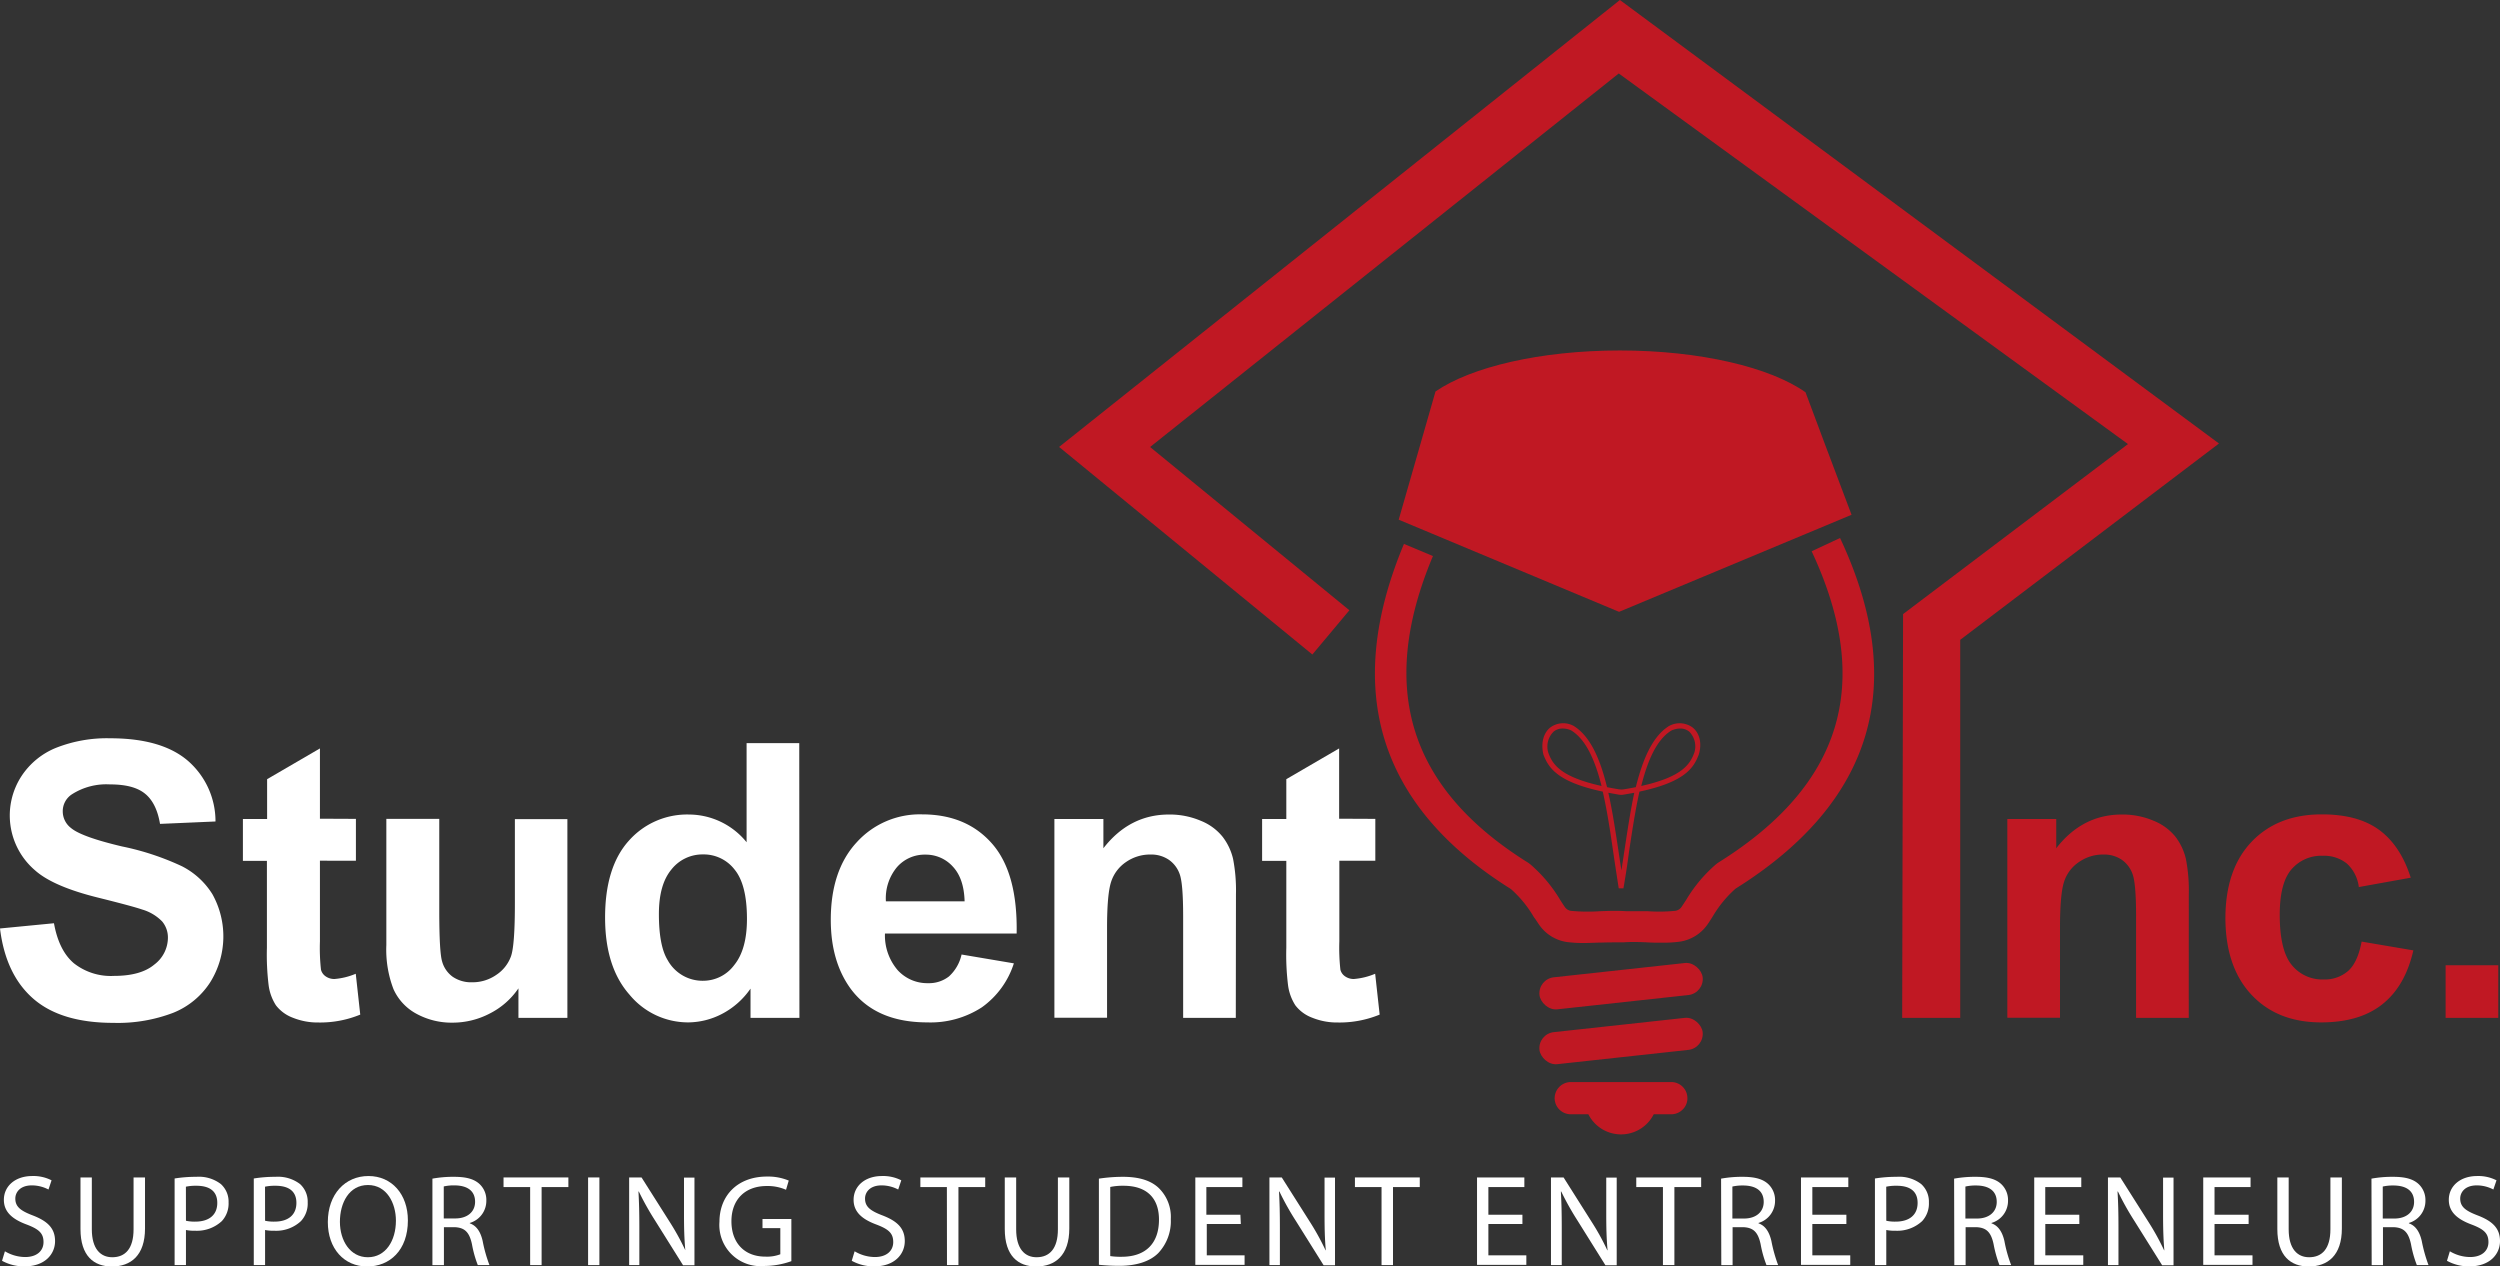 <svg xmlns="http://www.w3.org/2000/svg" viewBox="0 0 478.07 242.19"><rect x="0" y="0" width="478.07" height="242.19" fill="#333333" stroke="none"/><defs><style>.cls-1{fill:#fff;}.cls-2{fill:#c01823;}</style></defs><g id="Layer_2" data-name="Layer 2"><g id="Layer_1-2" data-name="Layer 1"><path class="cls-1" d="M0,177.55l10.32-1c.62,3.46,1.88,6,3.78,7.63a11.41,11.41,0,0,0,7.69,2.44c3.41,0,6-.72,7.72-2.17a6.46,6.46,0,0,0,2.6-5.07,4.78,4.78,0,0,0-1.1-3.17,8.76,8.76,0,0,0-3.81-2.28c-1.24-.43-4.08-1.19-8.49-2.29q-8.54-2.12-12-5.2a13.79,13.79,0,0,1-2.57-18.07A14.31,14.31,0,0,1,10.73,143a26.46,26.46,0,0,1,10.34-1.82q9.88,0,14.89,4.33a15.33,15.33,0,0,1,5.25,11.58l-10.61.46c-.45-2.7-1.43-4.64-2.92-5.82S24,150,21,150a12.19,12.19,0,0,0-7.24,1.89A3.84,3.84,0,0,0,12,155.16a4,4,0,0,0,1.58,3.18q2,1.69,9.74,3.52a51.08,51.08,0,0,1,11.45,3.78A14.71,14.71,0,0,1,40.62,171a16.58,16.58,0,0,1-.41,16.82,15.07,15.07,0,0,1-7.1,5.86,29.73,29.73,0,0,1-11.43,1.92q-10,0-15.3-4.61T0,177.55Z"/><path class="cls-1" d="M68.06,156.59v8H61.18V180a38.09,38.09,0,0,0,.2,5.43,2.18,2.18,0,0,0,.89,1.27,2.84,2.84,0,0,0,1.71.51,13.22,13.22,0,0,0,4.05-1l.86,7.81a20.14,20.14,0,0,1-8,1.51,12.64,12.64,0,0,1-4.91-.92,7.27,7.27,0,0,1-3.21-2.36,9.34,9.34,0,0,1-1.41-3.93,48.1,48.1,0,0,1-.32-7.09V164.62H46.45v-8h4.63V149l10.1-5.88v13.44Z"/><path class="cls-1" d="M99.14,194.64V189a14.59,14.59,0,0,1-5.46,4.8,15.34,15.34,0,0,1-7.15,1.76,14,14,0,0,1-6.88-1.69,10,10,0,0,1-4.41-4.73,21.08,21.08,0,0,1-1.36-8.42V156.59H84v17.49c0,5.35.18,8.63.56,9.83a5.37,5.37,0,0,0,2,2.87,6.26,6.26,0,0,0,3.73,1.06,7.94,7.94,0,0,0,4.62-1.42,7.16,7.16,0,0,0,2.79-3.51q.77-2.1.76-10.27v-16H108.5v38Z"/><path class="cls-1" d="M152.87,194.64h-9.35v-5.59a15.05,15.05,0,0,1-5.5,4.86,14.16,14.16,0,0,1-6.4,1.6,14.51,14.51,0,0,1-11.23-5.29q-4.68-5.28-4.68-14.75,0-9.67,4.55-14.71a14.87,14.87,0,0,1,11.51-5,14.24,14.24,0,0,1,11,5.3V142.11h10.07ZM126,174.79q0,6.09,1.68,8.82a7.61,7.61,0,0,0,6.81,3.94,7.4,7.4,0,0,0,5.91-3q2.44-3,2.44-8.83,0-6.56-2.37-9.44a7.45,7.45,0,0,0-6.05-2.89,7.55,7.55,0,0,0-6,2.85C126.8,168.18,126,171,126,174.79Z"/><path class="cls-1" d="M183.88,182.53l10,1.69a16.45,16.45,0,0,1-6.11,8.4,18,18,0,0,1-10.45,2.89q-9.93,0-14.69-6.49-3.76-5.21-3.76-13.12,0-9.45,4.94-14.81a16.27,16.27,0,0,1,12.51-5.36q8.49,0,13.4,5.61t4.69,17.18H169.23a10.18,10.18,0,0,0,2.43,7,7.64,7.64,0,0,0,5.81,2.49,6.19,6.19,0,0,0,4-1.29A8,8,0,0,0,183.88,182.53Zm.58-10.17c-.08-2.92-.83-5.13-2.26-6.65a6.92,6.92,0,0,0-5.23-2.28,7,7,0,0,0-5.45,2.4,9.29,9.29,0,0,0-2.11,6.53Z"/><path class="cls-1" d="M236.32,194.64H226.25V175.22c0-4.11-.21-6.76-.64-8a5.57,5.57,0,0,0-2.1-2.81,6,6,0,0,0-3.49-1,8.06,8.06,0,0,0-4.7,1.44,7.26,7.26,0,0,0-2.85,3.8c-.51,1.57-.77,4.49-.77,8.74v17.23H201.63v-38H211v5.59q5-6.45,12.54-6.45a15.11,15.11,0,0,1,6.09,1.2,10.17,10.17,0,0,1,4.17,3.06,11.05,11.05,0,0,1,2,4.23,31.58,31.58,0,0,1,.55,6.77Z"/><path class="cls-1" d="M263,156.59v8h-6.88V180a38.09,38.09,0,0,0,.2,5.43,2.18,2.18,0,0,0,.89,1.27,2.84,2.84,0,0,0,1.71.51,13.22,13.22,0,0,0,4.05-1l.86,7.81a20.14,20.14,0,0,1-8,1.51,12.6,12.6,0,0,1-4.91-.92,7.21,7.21,0,0,1-3.21-2.36,9.34,9.34,0,0,1-1.41-3.93,48.1,48.1,0,0,1-.32-7.09V164.62h-4.63v-8h4.63V149l10.1-5.88v13.44Z"/><path class="cls-1" d="M.94,239.28a7.65,7.65,0,0,0,3.88,1.1c2.21,0,3.5-1.17,3.5-2.86s-.89-2.46-3.15-3.33c-2.74-1-4.43-2.39-4.43-4.75,0-2.61,2.16-4.55,5.42-4.55a7.62,7.62,0,0,1,3.7.82l-.59,1.76a6.82,6.82,0,0,0-3.19-.79c-2.28,0-3.15,1.37-3.15,2.51,0,1.57,1,2.34,3.33,3.23,2.83,1.09,4.27,2.46,4.27,4.92s-1.91,4.83-5.86,4.83A8.75,8.75,0,0,1,.39,241.1Z"/><path class="cls-1" d="M17.56,225.16v9.92c0,3.75,1.67,5.34,3.91,5.34,2.48,0,4.07-1.64,4.07-5.34v-9.92h2.19v9.77c0,5.15-2.71,7.26-6.34,7.26-3.43,0-6-2-6-7.16v-9.87Z"/><path class="cls-1" d="M33.39,225.36a25.61,25.61,0,0,1,4.15-.32,6.9,6.9,0,0,1,4.7,1.39,4.51,4.51,0,0,1,1.47,3.51,4.94,4.94,0,0,1-1.29,3.57,7,7,0,0,1-5.13,1.84,7.62,7.62,0,0,1-1.73-.14v6.71H33.39Zm2.17,8.08a7.39,7.39,0,0,0,1.78.17c2.61,0,4.21-1.26,4.21-3.58s-1.57-3.28-4-3.28a8.87,8.87,0,0,0-2,.18Z"/><path class="cls-1" d="M48.53,225.36a25.51,25.51,0,0,1,4.15-.32,6.94,6.94,0,0,1,4.7,1.39,4.54,4.54,0,0,1,1.46,3.51,4.94,4.94,0,0,1-1.29,3.57,6.93,6.93,0,0,1-5.12,1.84,7.71,7.71,0,0,1-1.74-.14v6.71H48.53Zm2.16,8.08a7.48,7.48,0,0,0,1.79.17c2.61,0,4.2-1.26,4.2-3.58s-1.57-3.28-4-3.28a8.91,8.91,0,0,0-2,.18Z"/><path class="cls-1" d="M78,233.37c0,5.76-3.51,8.82-7.78,8.82-4.43,0-7.53-3.43-7.53-8.5,0-5.32,3.3-8.8,7.77-8.8S78,228.39,78,233.37Zm-13,.27c0,3.58,1.94,6.78,5.34,6.78s5.37-3.15,5.37-7c0-3.33-1.74-6.81-5.34-6.81S65,230,65,233.64Z"/><path class="cls-1" d="M82.69,225.39a22,22,0,0,1,4.15-.35c2.32,0,3.81.42,4.85,1.37A4.15,4.15,0,0,1,93,229.59a4.39,4.39,0,0,1-3.16,4.27v.08c1.29.44,2.07,1.64,2.46,3.38a26.88,26.88,0,0,0,1.3,4.6H91.37a21.24,21.24,0,0,1-1.12-4c-.5-2.31-1.39-3.18-3.36-3.25h-2v7.26H82.69ZM84.86,233h2.21c2.31,0,3.78-1.27,3.78-3.18,0-2.17-1.57-3.11-3.86-3.14a8.74,8.74,0,0,0-2.13.2Z"/><path class="cls-1" d="M101.38,227H96.29v-1.84h12.4V227h-5.12v14.92h-2.19Z"/><path class="cls-1" d="M114.62,225.16v16.76h-2.16V225.16Z"/><path class="cls-1" d="M120.31,241.92V225.16h2.37l5.37,8.48a47,47,0,0,1,3,5.44l0,0c-.2-2.24-.25-4.28-.25-6.89v-7h2v16.76h-2.18l-5.32-8.5a54,54,0,0,1-3.14-5.6l-.07,0c.12,2.11.17,4.12.17,6.91v7.16Z"/><path class="cls-1" d="M151.33,241.17a15.53,15.53,0,0,1-5.14.92,7.87,7.87,0,0,1-8.61-8.45c0-5,3.46-8.65,9.08-8.65a10.28,10.28,0,0,1,4.17.77l-.52,1.76a8.77,8.77,0,0,0-3.7-.72c-4.08,0-6.74,2.54-6.74,6.74s2.56,6.76,6.46,6.76a7.05,7.05,0,0,0,2.89-.45v-5h-3.41v-1.74h5.52Z"/><path class="cls-1" d="M163.43,239.28a7.62,7.62,0,0,0,3.88,1.1c2.21,0,3.5-1.17,3.5-2.86s-.89-2.46-3.16-3.33c-2.73-1-4.42-2.39-4.42-4.75,0-2.61,2.16-4.55,5.42-4.55a7.62,7.62,0,0,1,3.7.82l-.59,1.76a6.82,6.82,0,0,0-3.19-.79c-2.28,0-3.15,1.37-3.15,2.51,0,1.57,1,2.34,3.33,3.23,2.83,1.09,4.27,2.46,4.27,4.92s-1.91,4.83-5.86,4.83a8.75,8.75,0,0,1-4.28-1.07Z"/><path class="cls-1" d="M181.07,227H176v-1.84h12.4V227h-5.12v14.92h-2.19Z"/><path class="cls-1" d="M194.32,225.16v9.92c0,3.75,1.66,5.34,3.9,5.34,2.48,0,4.08-1.64,4.08-5.34v-9.92h2.18v9.77c0,5.15-2.71,7.26-6.34,7.26-3.43,0-6-2-6-7.16v-9.87Z"/><path class="cls-1" d="M210.14,225.39a30.91,30.91,0,0,1,4.6-.35c3.11,0,5.32.72,6.79,2.09a7.7,7.7,0,0,1,2.36,6,8.87,8.87,0,0,1-2.41,6.51c-1.57,1.57-4.15,2.42-7.41,2.42a36.08,36.08,0,0,1-3.93-.2Zm2.17,14.81a13.39,13.39,0,0,0,2.18.13c4.63,0,7.14-2.59,7.14-7.11,0-4-2.21-6.47-6.79-6.47a11.74,11.74,0,0,0-2.53.23Z"/><path class="cls-1" d="M237.28,234.06h-6.51v6H238v1.82h-9.42V225.16h9V227h-6.89v5.29h6.51Z"/><path class="cls-1" d="M242.75,241.92V225.16h2.36l5.37,8.48a47,47,0,0,1,3,5.44l.05,0c-.2-2.24-.24-4.28-.24-6.89v-7h2v16.76h-2.18l-5.32-8.5a52.05,52.05,0,0,1-3.13-5.6l-.08,0c.12,2.11.17,4.12.17,6.91v7.16Z"/><path class="cls-1" d="M264.19,227H259.1v-1.84h12.4V227h-5.12v14.92h-2.19Z"/><path class="cls-1" d="M291.13,234.06h-6.51v6h7.26v1.82h-9.43V225.16h9.05V227h-6.88v5.29h6.51Z"/><path class="cls-1" d="M296.59,241.92V225.16H299l5.36,8.48a45.7,45.7,0,0,1,3,5.44l.05,0c-.2-2.24-.25-4.28-.25-6.89v-7h2v16.76H307l-5.31-8.5a54,54,0,0,1-3.14-5.6l-.07,0c.12,2.11.17,4.12.17,6.91v7.16Z"/><path class="cls-1" d="M318,227h-5.1v-1.84h12.41V227h-5.12v14.92H318Z"/><path class="cls-1" d="M329.12,225.39a22,22,0,0,1,4.15-.35c2.31,0,3.81.42,4.85,1.37a4.18,4.18,0,0,1,1.32,3.18,4.4,4.4,0,0,1-3.16,4.27v.08c1.29.44,2.06,1.64,2.46,3.38a28.22,28.22,0,0,0,1.29,4.6H337.8a21.24,21.24,0,0,1-1.12-4c-.5-2.31-1.39-3.18-3.36-3.25h-2v7.26h-2.16Zm2.16,7.63h2.22c2.31,0,3.77-1.27,3.77-3.18,0-2.17-1.56-3.11-3.85-3.14a8.91,8.91,0,0,0-2.14.2Z"/><path class="cls-1" d="M353.08,234.06h-6.51v6h7.25v1.82H344.4V225.16h9.05V227h-6.88v5.29h6.51Z"/><path class="cls-1" d="M358.54,225.36a25.61,25.61,0,0,1,4.15-.32,6.9,6.9,0,0,1,4.7,1.39,4.51,4.51,0,0,1,1.47,3.51,4.94,4.94,0,0,1-1.29,3.57,7,7,0,0,1-5.12,1.84,7.66,7.66,0,0,1-1.74-.14v6.71h-2.17Zm2.17,8.08a7.39,7.39,0,0,0,1.78.17c2.61,0,4.21-1.26,4.21-3.58s-1.57-3.28-4-3.28a8.87,8.87,0,0,0-2,.18Z"/><path class="cls-1" d="M373.68,225.39a22,22,0,0,1,4.15-.35c2.31,0,3.8.42,4.84,1.37a4.15,4.15,0,0,1,1.32,3.18,4.39,4.39,0,0,1-3.16,4.27v.08c1.3.44,2.07,1.64,2.47,3.38a26.24,26.24,0,0,0,1.29,4.6h-2.24a23,23,0,0,1-1.12-4c-.49-2.31-1.39-3.18-3.35-3.25h-2v7.26h-2.16Zm2.16,7.63h2.21c2.31,0,3.78-1.27,3.78-3.18,0-2.17-1.57-3.11-3.85-3.14a8.85,8.85,0,0,0-2.14.2Z"/><path class="cls-1" d="M397.63,234.06h-6.51v6h7.26v1.82H389V225.16H398V227h-6.89v5.29h6.51Z"/><path class="cls-1" d="M403.1,241.92V225.16h2.36l5.37,8.48a47,47,0,0,1,3,5.44l.05,0c-.19-2.24-.24-4.28-.24-6.89v-7h2v16.76h-2.18l-5.32-8.5a52.05,52.05,0,0,1-3.13-5.6l-.08,0c.13,2.11.18,4.12.18,6.91v7.16Z"/><path class="cls-1" d="M430,234.06h-6.52v6h7.26v1.82h-9.42V225.16h9.05V227h-6.89v5.29H430Z"/><path class="cls-1" d="M437.66,225.16v9.92c0,3.75,1.67,5.34,3.91,5.34,2.48,0,4.07-1.64,4.07-5.34v-9.92h2.19v9.77c0,5.15-2.71,7.26-6.34,7.26-3.43,0-6-2-6-7.16v-9.87Z"/><path class="cls-1" d="M453.49,225.39a22,22,0,0,1,4.15-.35c2.31,0,3.81.42,4.85,1.37a4.18,4.18,0,0,1,1.32,3.18,4.39,4.39,0,0,1-3.16,4.27v.08c1.29.44,2.06,1.64,2.46,3.38a28.22,28.22,0,0,0,1.29,4.6h-2.23a21.24,21.24,0,0,1-1.12-4c-.5-2.31-1.39-3.18-3.36-3.25h-2v7.26h-2.16Zm2.16,7.63h2.22c2.31,0,3.77-1.27,3.77-3.18,0-2.17-1.56-3.11-3.85-3.14a8.91,8.91,0,0,0-2.14.2Z"/><path class="cls-1" d="M468.48,239.28a7.61,7.61,0,0,0,3.87,1.1c2.22,0,3.51-1.17,3.51-2.86s-.9-2.46-3.16-3.33c-2.73-1-4.42-2.39-4.42-4.75,0-2.61,2.16-4.55,5.42-4.55a7.65,7.65,0,0,1,3.7.82l-.6,1.76a6.74,6.74,0,0,0-3.18-.79c-2.29,0-3.16,1.37-3.16,2.51,0,1.57,1,2.34,3.33,3.23,2.84,1.09,4.28,2.46,4.28,4.92s-1.91,4.83-5.87,4.83a8.71,8.71,0,0,1-4.27-1.07Z"/><path class="cls-2" d="M418.55,194.64H408.48V175.22c0-4.11-.22-6.76-.65-8a5.61,5.61,0,0,0-2.09-2.81,6,6,0,0,0-3.5-1,8,8,0,0,0-4.69,1.44,7.15,7.15,0,0,0-2.85,3.8c-.51,1.57-.77,4.49-.77,8.74v17.23H383.86v-38h9.35v5.59q5-6.45,12.54-6.45a15.13,15.13,0,0,1,6.1,1.2A10.24,10.24,0,0,1,416,160a11.19,11.19,0,0,1,2,4.23,31.46,31.46,0,0,1,.56,6.77Z"/><path class="cls-2" d="M461,167.84l-9.93,1.79a7.22,7.22,0,0,0-2.27-4.48,6.91,6.91,0,0,0-4.61-1.5,7.49,7.49,0,0,0-6,2.6q-2.24,2.59-2.24,8.69,0,6.76,2.27,9.56a7.48,7.48,0,0,0,6.12,2.8,6.77,6.77,0,0,0,4.69-1.63q1.83-1.63,2.58-5.61l9.89,1.68q-1.55,6.81-5.91,10.29t-11.72,3.48q-8.36,0-13.31-5.27t-5-14.59q0-9.42,5-14.67T444,155.73q6.94,0,11,3T461,167.84Z"/><path class="cls-2" d="M467.67,194.64V184.58h10.07v10.06Z"/><polygon class="cls-2" points="424.33 84.81 374.85 122.35 374.85 194.64 363.75 194.64 363.92 117.43 406.93 84.92 309.55 14.05 219.93 85.48 258.04 116.7 250.96 125.16 202.53 85.47 309.77 0 424.33 84.81"/><path class="cls-2" d="M354.07,98.44,309.61,117,267.47,99.38l3.8-13.23,3.24-11.29c6.78-4.67,20-7.84,35.26-7.84,15.41,0,28.8,3.25,35.5,8L349,85Z"/><rect class="cls-2" x="294.29" y="185.52" width="31.39" height="6.16" rx="3.08" transform="translate(-18.6 34.68) rotate(-6.22)"/><rect class="cls-2" x="294.29" y="196.01" width="31.39" height="6.16" rx="3.08" transform="translate(-19.74 34.74) rotate(-6.22)"/><path class="cls-2" d="M322.68,210a3,3,0,0,1-.9,2.17,3.08,3.08,0,0,1-2.18.91h-3.36a7,7,0,0,1-12.5,0h-3.37a3.09,3.09,0,0,1-3.08-3.08,3.11,3.11,0,0,1,3.08-3.08H319.6A3.09,3.09,0,0,1,322.68,210Z"/><path class="cls-2" d="M310.57,169.5l-.06.37"/><path class="cls-2" d="M309.61,169.87l-.06-.35"/><path class="cls-2" d="M323.69,139.13a4.2,4.2,0,0,0-4.54-.29c-3.18,2-5,6.36-6.34,11.69-.72.14-1.47.28-2.28.41a3,3,0,0,1-.94,0c-.8-.13-1.57-.27-2.28-.41-1.3-5.33-3.17-9.73-6.39-11.72a4.16,4.16,0,0,0-4.48.32c-1.31,1.06-1.8,3-1.3,5.16,1,2.58,2.69,5.24,11.35,7.09.83,3.58,1.43,7.58,2,11.52.32,2.2.67,4.46,1,6.62l.06.35h.9l.06-.37c.38-2.16.72-4.41,1-6.59.6-3.95,1.2-7.95,2-11.53,8.67-1.85,10.39-4.51,11.37-7.16C325.49,142.09,325,140.19,323.69,139.13ZM296.1,144a4,4,0,0,1,1-4.1,2.7,2.7,0,0,1,1.74-.59,3.87,3.87,0,0,1,1.64.38c2.82,1.75,4.55,5.72,5.78,10.61C298.47,148.57,296.93,146.23,296.1,144Zm14.52,18.76c-.18,1.21-.37,2.45-.56,3.68-.19-1.23-.38-2.47-.56-3.69-.57-3.8-1.15-7.65-1.94-11.15l2,.36a2.78,2.78,0,0,0,.91,0l2.05-.36C311.77,155.1,311.19,159,310.62,162.76ZM324,143.94c-.85,2.28-2.39,4.63-10.15,6.36,1.23-4.88,2.94-8.85,5.73-10.58a4.15,4.15,0,0,1,1.71-.41,2.73,2.73,0,0,1,1.73.59A4,4,0,0,1,324,143.94Z"/><path class="cls-2" d="M331.88,169.94a22.1,22.1,0,0,0-4.39,5.36c-.31.48-.62,1-.94,1.44a7.89,7.89,0,0,1-5.25,3.32,23.48,23.48,0,0,1-3.41.21c-1,0-2,0-3-.07-1.47-.06-3-.11-4.34,0v0c-1.32,0-2.85,0-4.33.05-1.09,0-2.19.08-3.25.08a24.45,24.45,0,0,1-3.41-.2,7.85,7.85,0,0,1-5.24-3.3c-.34-.5-.65-1-1-1.45a21.73,21.73,0,0,0-4.39-5.37c-25.31-15.84-32.18-38-20.45-66l5.54,2.32c-10.6,25.24-4.63,44.43,18.26,58.68l.32.24a27.61,27.61,0,0,1,5.76,6.85c.28.45.57.89.88,1.34a1.71,1.71,0,0,0,1.17.74,34.32,34.32,0,0,0,5.55.07c1.66-.06,3.36-.12,5,0a.09.09,0,0,1,.07,0c1.36,0,2.74,0,4.08,0a31.07,31.07,0,0,0,5.28-.08,1.75,1.75,0,0,0,1.18-.76c.29-.43.58-.88.87-1.32a27.54,27.54,0,0,1,5.75-6.85l.32-.24c23.87-14.86,29.74-34.35,17.93-59.58l5.43-2.54C365,130.84,358.27,153.42,331.88,169.94Z"/></g></g></svg>